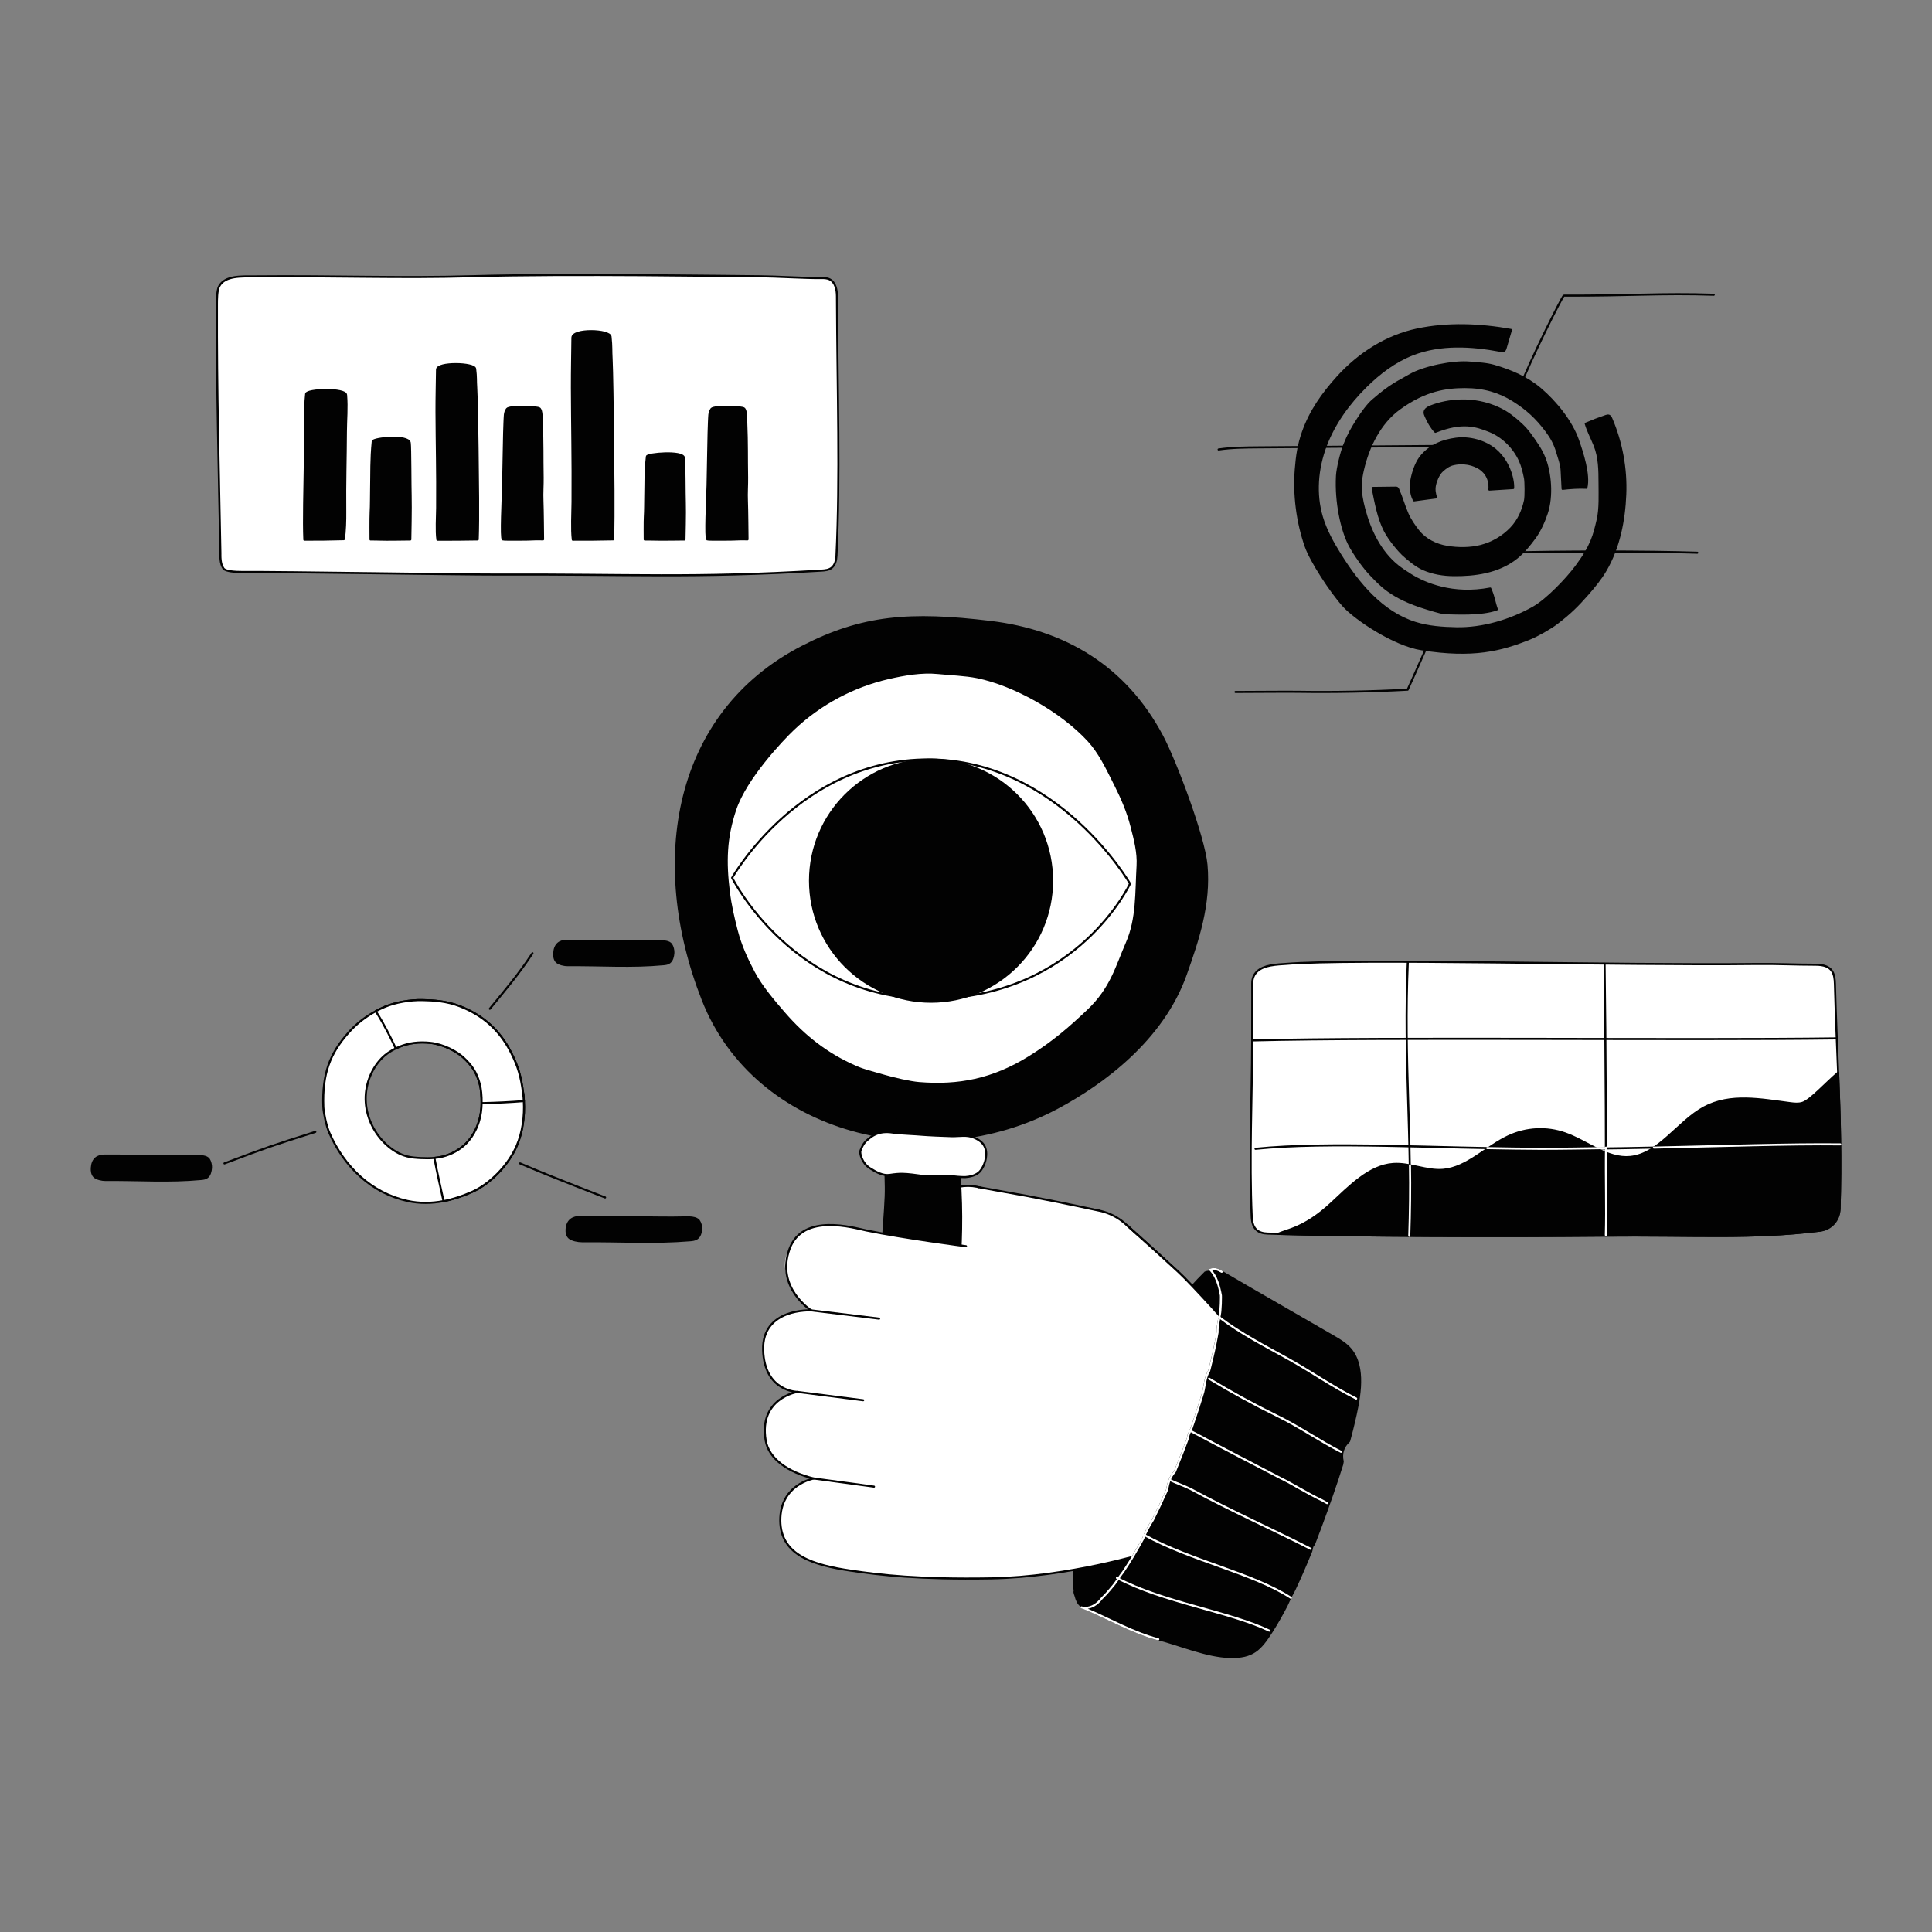 <!--?xml version="1.0" encoding="UTF-8"?--><svg id="Layer_1" xmlns="http://www.w3.org/2000/svg" viewBox="0 0 1600 1600"><rect x="0" y="0" width="1600" height="1600" fill="#808080" stroke="none"/><defs><style>.cls-1,.cls-2{fill:#020202;}.cls-3,.cls-4{fill:#fff;}.cls-5{stroke-miterlimit:10;}.cls-5,.cls-4,.cls-2,.cls-6{stroke:#020202;}.cls-5,.cls-4,.cls-2,.cls-6,.cls-7{stroke-width:1.70px;}.cls-5,.cls-6,.cls-7{fill:none;}.cls-4,.cls-2,.cls-6,.cls-7{stroke-linecap:round;stroke-linejoin:round;}.cls-7{stroke:#fff;}</style></defs><path class="cls-1" d="m896.26,1331.28c.48.19.98.32,1.5.39.52.08,1.05.1,1.6.11,5.04,1.05,8.93-2.36,11.55-5.89.37-.36.74-.71,1.11-1.09,2.29-2.07,4.69-4.58,7.19-7.49.42-.49.84-.98,1.26-1.49,2.59-4.75,7.36-9.87,10.54-14.24.23-.34.46-.68.68-1.02,4.8-7.19,9.77-15.46,14.82-24.63.21-.38.42-.76.62-1.14,2.47-5.2,5.08-10.34,8.16-15.62.21-.42.42-.84.63-1.26,3.56-7.17,7.12-14.72,10.64-22.6.2-.44.38-.88.55-1.34,1.29-5.49,2.61-10.21,6.41-14.92.22-.45.42-.91.61-1.37,1.91-4.64,3.81-9.37,5.67-14.18,1.1-2.84,2.18-5.67,3.23-8.49.26-.7.52-1.41.78-2.11,1.67-4.25,1.71-8.55,4.48-12.51.24-.69.48-1.37.71-2.06,2.83-8.23,5.41-16.27,7.74-24.05.22-.74.44-1.48.64-2.23.46-6.71,1.37-12.72,4.78-17.18.18-.69.36-1.39.53-2.07,2.27-8.95,4.13-17.4,5.57-25.23.12-.68.25-1.35.36-2.02,2.05-6.53,1.25-13.41,2.69-20.21.04-.55.09-1.1.12-1.64.23-3.24.33-6.27.31-9.07,0-.58-.01-1.14-.03-1.7-2.51-7-2.84-19.04-10.66-20.61-.54.04-1.11.12-1.69.25-.55.13-1.11.3-1.69.51-65.37,64.24-93.2,159-108.68,247.03-.05.67-.09,1.33-.13,1.98-.3,5.21-.27,9.84.11,13.8.05.5.1.98.16,1.45-.55,2.05.73,3.78.97,5.17.21.77.43,1.5.68,2.18,1.25,3.41,3.06,5.66,5.47,6.59Z"></path><g id="Artwork_2966"><circle id="C" class="cls-4" cx="801.62" cy="1018.57" r="36.51"></circle><path class="cls-4" d="m824.38,1047.13c-29.97,26.14-68.4,56.34-91.23,34.78-18.51-17.48,15.45-59.48,43.91-90.36"></path><circle id="C-2" class="cls-4" cx="900.69" cy="1048.62" r="47"></circle><path class="cls-3" d="m789.97,1053.18c6.72-17.88,19.17-64.65,21.03-69.9,11.65,2.19,33,5.91,39.61,7.16,30.49,5.78,59.86,12.21,59.86,12.21l-27.33,89.56s-45.94-26.31-80.65-35.93c-1.25-.35-11.25-2.75-12.53-3.11Z"></path><path class="cls-4" d="m883.14,1092.21s-45.94-26.31-80.65-35.93c-1.25-.35-11.25-2.75-12.53-3.11"></path><path class="cls-4" d="m811,983.28c11.65,2.19,33,5.91,39.61,7.16,30.49,5.78,59.86,12.21,59.86,12.21"></path><g id="magnifying_glass_loop_lupa_xoshoracuyc"><path class="cls-2" d="m962.41,609.54c11.05,20.8,34.69,83.66,36.74,106.62,2.93,32.83-7.05,62.37-17.2,90.96-19.08,53.75-68.59,90.31-106.75,110.58-105.76,56.19-249.46,21.72-293.24-89.76-45.01-114.61-23.9-237.66,82.62-292.39,49.55-25.46,88.96-28.59,155.91-20.47,60.53,7.34,111.07,36.39,141.92,94.46Z"></path><path class="cls-2" d="m752.42,1283.43c-9.29.88-16.19-3.77-22.29-12.44-6.16-8.76-7.6-22.06-7.19-29.15.56-9.57,1.14-16.26,1.43-24.54.18-5.18.37-10.37.55-15.55.43-12.29,2.38-29.2,2.81-41.49.49-14.03-1.67-24.49-1.18-38.52.52-14.78,4.22-27.1,4.04-43.94-.16-14.54-.31-28.39.21-42.92.47-13.3,2.23-30.99,2.7-44.29.39-11.07-.51-17.75-.12-28.83.28-7.86.55-15.72.83-23.58.13-3.65.26-7.31.39-10.96,0-.14,0-.28.01-.42,0,0,60.6,2.14,60.66,2.14-.8-.03-1.25,36.2-.53,45.77,4.59,60.51-4.63,109.94-5,132.24-.33,19.78-1.96,40.48-4,73.2-.56,8.91,1.31,27.18,1.02,36.1-.47,14.4.87,28.31-3.22,42.39-.94,3.23-2.25,6.35-3.96,9.25-1.68,2.85-3.67,4.44-6.09,6.62-7.35,6.61-14.71,8.32-21.1,8.93Z"></path><path class="cls-7" d="m724.87,1203.38s9.27-.44,12.36-.42c6.82.07,18.3.72,29.64,1.41,8.76.53,19.42-.1,19.42-.1"></path><path class="cls-7" d="m724.1,1227.1s9.28.96,12.38,1.11c7.6.37,30.74-.44,37.86-.07,3.08.16,12.31.95,12.31.95"></path><path class="cls-4" d="m799.49,974.81c-1.09.07-5.3-.09-6.37-.25-6.02-.88-21.48-.29-26.6-.53-3.9-.19-7.41-.94-11.29-1.33-5.87-.59-9.36-1.1-18.29.29-5.83.91-11.45-2.38-16.46-5.49-6.61-4.09-8.72-12.41-7.88-14.65,2.45-6.62,4.85-8.12,7.4-10.23,8.38-6.96,17.27-4.93,20.74-4.5,5.73.71,17.62,1.14,22.86,1.64,3.54.34,17.93,1.02,24.57,1.17,6.25.15,12.38-1.37,18.34,1.16,5.27,2.24,10.64,5.75,10.18,14.6-.36,6.96-4,12.82-6.47,14.63-3.08,2.26-6.87,3.24-10.72,3.49Z"></path><path class="cls-4" d="m922.16,647.19c.56,1.11,1.12,2.22,1.68,3.33,5.55,11.06,10.18,21.92,13.26,33.96,2.73,10.66,5.64,21.59,4.99,32.58-1.29,21.9-.11,43.71-8.9,63.84-8.68,19.87-12.86,37.7-32.21,56.02-15.03,14.23-28.55,26.07-48.31,38.38-30.67,19.1-59.14,24.26-91.54,21.65-7.56-.61-21.01-3.78-28.34-5.9-11.49-3.33-16.99-4.44-24.61-7.81-23.29-10.29-41.81-24.61-58.99-44.46-8.42-9.72-18.63-21.71-24.83-33.37-6-11.29-10.97-22.18-14.21-34.62-2.75-10.56-5.19-21.21-6.53-32.04-3.06-24.82-2.66-44.9,5.37-68.58,8.74-25.78,38.57-57.29,47.95-66.22,11.14-10.6,23.73-19.65,37.31-26.86,13.06-6.94,27.02-12.18,41.44-15.5,13.17-3.03,27.61-5.57,41.13-4.22,9.92.99,22.73,1.47,32.47,3.44,30.72,6.23,69.78,28.15,92.14,52.51,8.97,9.77,14.76,21.99,20.75,33.85Z"></path></g><circle id="C-3" class="cls-4" cx="947.06" cy="1178.87" r="107.22"></circle><path class="cls-3" d="m976.29,1053.75c-23.28-21.5-42.99-39.03-42.99-39.03,0,0-22.09,17.59-31.82,20.84-8.61,2.88-41.53,3.66-41.53,3.66l-59.96-7.16s-51.48-6.7-82.71-13.1c-9.81-2.01-49.6-6.45-63.4,15.24-14.82,23.3,17.92,50.99,17.92,50.99,0,0-34.13,2.98-38.99,28.88-6.33,33.74,27.63,38.64,27.63,38.64,0,0-30.02,3.9-26.38,40.06,1.58,15.74,19.1,26.58,39.83,31.65,0,0-33.91,13.49-26.7,42.76,3.42,13.89,12.23,24.39,41.56,30.71,34.31,7.4,81.83,6.57,119.38,9.31,26.17,1.91,141.45-21.11,141.45-21.11,0,0-9.82-46.6,8.57-103.7,15.97-49.59,60.72-83.19,60.72-83.19,0,0-32.06-35.74-42.57-45.44Z"></path><path class="cls-4" d="m799.99,1032.07s-51.48-6.7-82.71-13.1c-9.81-2.01-52.31-14.9-63.4,15.24-11.84,32.17,17.92,50.99,17.92,50.99,0,0-40.93-2.19-39.8,33.02,1.09,34.31,28.45,34.5,28.45,34.5,0,0-32.17,4.99-26.38,40.06,2.57,15.61,19.1,26.58,39.83,31.65,0,0-27.94,4.79-27.7,34.93.23,29.02,28.26,36.88,58.21,41.35,24.67,3.68,56.51,7.42,116.28,6.42,64.28-1.07,128.9-21.04,128.9-21.04"></path><path class="cls-4" d="m1018.85,1099.19s-32.06-35.74-42.57-45.44c-23.28-21.5-42.99-39.03-42.99-39.03"></path><path class="cls-4" d="m1018.85,1099.19s-32.06-35.74-42.57-45.44c-23.28-21.5-42.99-39.03-42.99-39.03"></path><line class="cls-4" x1="728.06" y1="1092.03" x2="671.79" y2="1085.2"></line><line class="cls-4" x1="714.85" y1="1159.63" x2="660.43" y2="1152.71"></line><line class="cls-4" x1="723.83" y1="1231.17" x2="673.88" y2="1224.41"></line></g><path class="cls-2" d="m1120.76,1120.42c10.09,15.86,4.39,40.83.45,57.72-.98,4.22-2.11,8.66-3.37,13.32-.18.67-.36,1.34-.55,2.01-5.04,4.58-6.81,10.43-5.29,16.87-.09.83-.26,1.61-.42,2.41-4.95,15.8-11.08,33.45-18.25,52.72-1.53,4.1-3.05,8.1-4.57,11.99-.24.55-.46,1.1-.69,1.64-1.96,1.39-1.52,5.02-2.6,6.52-.21.54-.42,1.07-.62,1.61-4.2,10.3-8.35,19.79-12.44,28.44-.23.48-.46.96-.69,1.43-2.44,4.32-4.21,7.92-6.05,12.21-.22.43-.44.86-.65,1.28-3.77,7.21-7.45,13.66-11.03,19.34-.24.38-.48.75-.71,1.13-9.57,14.99-15.69,21.74-34.98,21.19-19.05-.55-40.58-9.92-59.06-14.7-20.38-5.27-40.29-16.72-59.72-24.99-.84-.36-1.54-.61-2.12-.81-1.15-.41-1.77-.62-1.77-.62.48.19.98.32,1.5.39.52.08,1.05.1,1.6.08,5.25-.08,10-3.05,13.77-7.99.37-.36.75-.72,1.13-1.1,1.83-1.82,3.72-3.9,5.67-6.22.39-.46.78-.94,1.17-1.42,3.86-4.25,6.05-8.53,9.83-13.35.42-.63.85-1.26,1.27-1.91,4.68-7.08,9.54-15.18,14.45-24.13.21-.38.41-.76.62-1.14,2.09-5.22,4.71-10.35,8.13-15.59.21-.42.42-.84.63-1.26,3.55-7.15,7.1-14.68,10.6-22.53.19-.44.39-.88.56-1.32.97-5.63,2.3-10.34,6.37-14.84.21-.45.4-.91.59-1.37,1.9-4.62,3.78-9.32,5.63-14.09,1.35-3.47,2.65-6.92,3.92-10.35.25-.69.51-1.37.75-2.06.37-4.04,2.53-6.17,3.64-10.17.23-.67.47-1.34.7-2.01,2.77-8.04,5.32-15.91,7.62-23.54.23-.76.46-1.52.68-2.28,1.36-5.46,1.41-11.91,4.91-17.68.21-.7.39-1.41.57-2.12,2.52-9.91,4.55-19.21,6.05-27.73.12-.67.23-1.34.36-2.04-.24-5.66,1.52-11.23,2.18-16.51.06-.56.11-1.11.16-1.66.31-3.87.46-7.45.43-10.71,0-.58-.01-1.14-.03-1.7-1.46-7.86-3.5-15.49-8.79-21.27,3.52-1.23,6.27-.16,9.45,1.7,30.72,18.05,61.73,35.65,92.54,53.55,5.16,2.99,10.42,6.08,14.26,10.65.81.96,1.54,1.97,2.21,3.02Z"></path><path class="cls-7" d="m959.24,1357.57c-20.38-5.27-40.29-16.72-59.72-24.99-.84-.36-1.54-.61-2.12-.81-1.15-.41-1.77-.62-1.77-.62.48.19.98.32,1.5.39.52.08,1.05.1,1.6.08,5.25-.08,10-3.05,13.77-7.99.37-.36.75-.72,1.13-1.1,1.83-1.82,3.72-3.9,5.67-6.22.39-.46.78-.94,1.17-1.42,3.86-4.25,6.05-8.53,9.83-13.35.42-.63.85-1.26,1.27-1.91,4.68-7.08,9.54-15.18,14.45-24.13.21-.38.41-.76.62-1.14,2.09-5.22,4.71-10.35,8.13-15.59.21-.42.42-.84.63-1.26,3.55-7.15,7.1-14.68,10.6-22.53.19-.44.39-.88.56-1.32.97-5.63,2.3-10.34,6.37-14.84.21-.45.4-.91.59-1.37,1.9-4.62,3.78-9.32,5.63-14.09,1.35-3.47,2.65-6.92,3.92-10.35.25-.69.51-1.37.75-2.06.37-4.04,2.53-6.17,3.64-10.17.23-.67.47-1.34.7-2.01,2.77-8.04,5.32-15.91,7.62-23.54.23-.76.46-1.52.68-2.28,1.36-5.46,1.41-11.91,4.91-17.68.21-.7.39-1.41.57-2.12,2.52-9.91,4.55-19.21,6.05-27.73.12-.67.23-1.34.36-2.04-.24-5.66,1.52-11.23,2.18-16.51.06-.56.11-1.11.16-1.66.31-3.87.46-7.45.43-10.71,0-.58-.01-1.14-.03-1.7-1.46-7.86-3.5-15.49-8.79-21.27,3.52-1.23,6.27-.16,9.45,1.7"></path><path class="cls-7" d="m1009.55,1090.77c17.91,13.62,37.99,23.86,57.59,34.76,18.98,10.55,36.56,22.98,55.99,32.7"></path><path class="cls-7" d="m1001.3,1141.73c18.43,11.19,37.37,21.54,56.75,31.01,18.2,8.89,34.46,20.4,52.51,29.57"></path><path class="cls-7" d="m986.19,1185.15c22.85,12.27,55.67,29.3,73.98,38.79,10.41,4.98,21.14,12.13,34.89,18.66.86.48,1.58.88,2.16,1.21,1.17.65,1.8,1,1.8,1"></path><path class="cls-7" d="m969.11,1225.79c5.73,2.72,12.16,4.92,17.3,7.54,32.75,17.8,70.47,34.65,99.01,49.32"></path><path class="cls-7" d="m1068.97,1323.17c-32.04-20.67-82.62-30.53-121.09-51.86-.49-.27-2.1-.31-2.58-.59"></path><path class="cls-7" d="m925,1306.73c38.23,20.37,92.63,27.73,126.13,43.68"></path><path class="cls-5" d="m935.82,731.84s-59.18-102.45-166.57-102.89c-107.39-.43-162.92,98.02-162.92,98.02,0,0,51.47,103.1,168.98,100.12,117.51-2.97,160.51-95.25,160.51-95.25Z"></path><circle class="cls-1" cx="771.05" cy="729.35" r="101.09"></circle><path class="cls-2" d="m1171.07,414.39c5.53-.79,12.6-1.65,18.13-2.44-.9-3.31-1.63-6.22-.85-10.09.43-2.11,1.37-4.74,2.06-6.17.99-2.03,2.29-4.27,3.97-5.79,2.87-2.6,5.66-4.63,9.45-5.48,3.21-.72,6.22-.86,8.66-.65,4.48.37,7.83,1.35,11.78,3.48,3.95,2.14,10.15,7.73,9.17,18.22,6.61-.51,13.1-.76,19.71-1.26.08-3.2-.42-6.4-1.22-9.5-2.2-8.52-6.8-16.51-13.53-22.17-8.62-7.26-21.54-10.71-32.7-9.19-11.17,1.51-20.5,5.26-28.01,13.66-4.31,4.83-6.81,11.73-8.3,18.03-1.49,6.3-1.54,13.74,1.67,19.36Z"></path><path class="cls-2" d="m1203.95,476.31c-8.73-.06-17.54-1.52-25.51-5.07-5.64-2.51-12.31-8.02-16.82-12.23-2.55-2.39-10.73-11.57-14.84-19.65-5.43-10.7-7.48-22.74-10.04-35.28,6.3-.08,12.59-.15,18.89-.23.54,0,1.12,0,1.55.32.36.26.55.68.73,1.08,3.05,6.88,4.78,13.61,7.83,20.5,2.15,4.85,5.65,9.92,8.96,14.07,5.75,7.2,14.58,11.53,23.67,13.03,9.09,1.5,19.16,1.54,28.08-.76,9.51-2.45,18.26-7.6,25.03-14.71,6.04-6.35,9.65-14.47,11.48-23.04.67-3.12.56-15.34-.02-18.23-1.01-5.02-2.16-10.05-4.27-14.71-4.9-10.81-14.24-20.05-25.25-24.46-11.01-4.42-22.62-8.16-44.69.68-3.55-3.77-6.03-8.26-8.1-13.01-.46-1.05-.92-2.16-.82-3.3.21-2.34,2.64-3.77,4.82-4.65,14.15-5.68,36.05-8.11,56.44,1.41,3.62,1.69,7.32,3.83,10.48,6.28,5.68,4.39,11.18,9.14,15.38,14.95,4.85,6.72,9.39,12.84,12.37,20.57,4.59,11.9,6.44,30.82,1.65,45.2-2.31,6.94-5.78,14.69-10.15,20.56-4.16,5.59-8.84,11.56-14.78,16.31-15.4,12.32-35.35,14.49-52.07,14.38Z"></path><path class="cls-2" d="m1234.14,487.4c3.38,7.72,3.11,10.54,5.51,17.24-12.93,4.79-36.23,3.24-38.87,3.33-5.73.18-9.35-1.03-19.3-4.04-30.26-9.16-38.96-20.59-45.96-27.62-5.91-5.93-14.8-18.51-18.48-26.03-5.92-12.07-10.96-34.19-9.81-56.11.34-6.57,3.6-19.55,6.03-25.67,3.61-9.1,6.24-13.51,11.49-21.76,2.9-4.56,7.91-11.57,12-15.1,15.63-13.51,20.97-15.17,30.72-20.89,11.63-6.83,36.28-11.72,49.7-10.47,6.84.64,13.66.81,20.25,2.72,13.78,3.99,27.3,9.78,38.22,19.08,12.66,10.79,25.71,26.79,31.19,42.5,3.65,10.45,9.56,28.63,6.93,39.38-6.48-.31-13.25.16-19.7.9-.27-5.15-.54-10.31-.8-15.46-.27-5.28-2.24-9.96-3.7-15.04-1.94-6.74-4.91-12.09-9.13-17.7-8-10.63-15.96-17.97-27.24-25.03-11.28-7.06-23.78-11.06-39.92-11.06-15.13,0-32.77,2.2-54.28,17.85-16.24,11.81-25.85,31.41-30.32,50.99-.83,3.65-1.49,7.35-1.68,11.08-.36,7.07.99,14.13,2.8,20.97,4.76,17.99,13.27,35.69,27.81,47.31,3.24,2.59,6.74,4.85,10.25,7.08,11.86,7.55,35.43,17.52,66.33,11.54Z"></path><path class="cls-2" d="m1269.98,503.06c11.22-6.35,27.57-23.56,35.28-33.89,13-17.41,14.94-26.21,17.87-38.77,2.12-9.09,1.54-21.19,1.53-30.53-.01-10.45-.16-21.18-4.02-30.89-2.37-5.95-5.64-11.92-7.41-18.08,5.45-2.36,11.01-4.49,16.65-6.38.85-.28,1.77-.56,2.61-.25.99.37,1.51,1.43,1.92,2.4,8.45,19.73,12.43,41.36,11.56,62.8-.88,21.79-5.31,44.13-16.35,62.94-4.17,7.1-9.45,13.49-14.88,19.69-8.26,9.43-14.32,15.49-25.53,24.07-5.45,4.18-16.12,10.19-22.5,12.76-23.65,9.52-46.76,15.49-89.45,8.75-23.04-3.64-54.95-25.25-64.6-35.97-10.81-12.02-26.98-36.99-31.25-49.1-7.03-19.94-9.97-42.84-8.29-63.91.89-11.18,2.18-20.23,5.9-30.81,6.14-17.48,16.34-31.86,28.77-45.59,17.49-19.32,40.33-34.03,65.83-39.4,25.5-5.38,52.04-4.22,77.69.35-1.47,5-2.94,9.99-4.41,14.99-.24.82-.53,1.71-1.24,2.18-.79.52-1.84.36-2.77.19-24.25-4.6-50.02-6.09-73.01,2.88-14.71,5.74-27.56,15.52-38.78,26.62-14.2,14.04-26.21,30.58-33.24,49.26-7.03,18.69-8.83,39.63-3.13,58.76,3.29,11.05,8.96,21.24,15.06,31.03,15.15,24.35,34.89,48.1,62.26,56.68,10.96,3.44,22.57,4.23,34.06,4.46,21.78.42,44.92-6.5,63.88-17.23Z"></path><path class="cls-6" d="m1023.17,573.07c12.84,0,41.7-.3,51.6-.15,30.34.46,60.69-.13,90.99-1.75,6.48-14.07,12.22-27.73,18.7-41.8.14-.3.26-.7,0-.92-.25-.22-.63.38-.3.38"></path><path class="cls-6" d="m1009.19,372.26c10.97-1.6,22.09-1.69,33.17-1.77,54.89-.42,109.78-.84,164.67-1.27"></path><path class="cls-6" d="m1258.33,321.8c8.34-22.49,35.73-76.97,36.75-76.97,54.67.2,80.45-2.18,124.18-.73"></path><path class="cls-6" d="m1244.17,457.73c47.11-1.34,119.42-1.37,161.44,0"></path><path class="cls-4" d="m629.04,228.79c13.67.07,38.36,1.67,50.66,1.48,2.54-.04,5.21-.05,7.47,1.12,4.7,2.43,5.93,8.63,5.95,13.92.38,81.28,2.74,148.58-.39,214.95-.17,3.62-1.1,7.54-3.88,9.86-2.37,1.98-5.68,2.26-8.76,2.44-106.75,6.43-157.24,2.82-269,3.26-25.74.1-179.98-2.41-210.46-2.14-5.8.05-13.79-.51-15.48-2.79-3.04-4.12-2.58-10.78-2.62-12.76-1.33-72.34-3.11-133.81-2.88-206.16.01-3.48-.02-11.34,1.79-14.78,4.88-9.26,18.92-8.2,29.39-8.3,66.72-.64,120.38,1.62,180.61-.15,77.66-2.28,219.21-.02,237.6.06Z"></path><path class="cls-2" d="m252.05,446.94c-.69-15.76.09-41.12.39-63.82.13-9.87-.18-35.12.31-40.95.44-5.34-.21-6.77.78-15.92.44-4,32.62-4.95,33.09.84.89,10.93-.12,20.66-.16,30.37-.1,22.77-.77,41.05-.53,66.63.06,6.2-.14,16.33-1.21,22.45-10.23.27-22.06.48-32.67.41Z"></path><path class="cls-2" d="m395.63,446.72c.69-18.84.18-47.97-.12-75.11-.13-11.8-.65-43.61-1.13-50.58-.44-6.39.05-8.2-.88-15.62-.61-4.87-31.5-5.66-31.58.69-.14,11.4-.47,23.24-.43,34.84.1,27.22.77,49.07.53,79.65-.06,7.41-.85,19.07.22,26.39,10.46,0,22.58,0,33.39-.24Z"></path><path class="cls-2" d="m507.76,446.67c.69-22.38.18-56.98-.12-89.21-.13-14.01-.65-51.8-1.13-60.08-.44-7.59.05-9.74-.88-18.56-.61-5.78-31.5-6.72-31.58.82-.14,13.54-.47,27.6-.43,41.38.1,32.33.77,58.28.53,94.6-.06,8.8-.85,22.65.22,31.34,10.46,0,22.58,0,33.39-.29Z"></path><path class="cls-2" d="m307.33,405.34c.3-13.63-.16-24.48,1.36-39.79.27-2.68,29.61-5.69,30.65,1.18.57,3.74.5,36.9.74,44.1.29,8.91-.27,35.95-.27,35.95,0,0-21.8.32-24.09.12-1.49-.13-8.86-.12-8.86-.12,0,0-.15-18.22.12-22.69.31-5.02.24-13.72.35-18.75Z"></path><path class="cls-2" d="m534.39,411.71c.3-11.55-.16-20.74,1.36-33.7.27-2.27,29.61-4.82,30.65,1,.57,3.17.5,31.25.74,37.34.29,7.55-.27,30.44-.27,30.44,0,0-21.8.27-24.09.1-1.49-.11-8.86-.1-8.86-.1,0,0-.15-15.43.12-19.21.31-4.25.24-11.62.35-15.88Z"></path><path class="cls-2" d="m449.39,395.06c-.3-17.02.1-26.62-.71-46.06-.16-3.75,0-8.57-1.64-10.56-1.58-1.93-25.31-2.35-27.16.22-2.26,3.14-1.76,6.47-2.08,10.86-.35,4.69-.92,43.41-1.15,52.4-.29,11.12-1.98,43.88-.24,44.81.74.4,23.36.22,25.66-.03,1.49-.16,7.68-.01,7.68-.01,0,0-.23-26.33-.51-31.9-.31-6.27.27-13.44.16-19.72Z"></path><path class="cls-2" d="m618.71,395.06c-.3-17.02.1-26.62-.71-46.06-.16-3.75,0-8.57-1.64-10.56-1.58-1.93-25.31-2.35-27.16.22-2.26,3.14-1.76,6.47-2.08,10.86-.35,4.69-.92,43.41-1.15,52.4-.29,11.12-1.98,43.88-.24,44.81.74.4,23.36.22,25.66-.03,1.49-.16,7.68-.01,7.68-.01,0,0-.23-26.33-.51-31.9-.31-6.27.27-13.44.16-19.72Z"></path><path class="cls-4" d="m1523.4,1001.78c-.29,8.86-6.98,16.25-15.78,17.34-57.23,7.09-102.85,3.46-180.71,4.18-86.27.79-201.41.42-268.56-1.46h-.02c-2.89-.08-5.7-.17-8.4-.25-7.43-.23-12.82-3.1-13.3-13.77-2.18-49.05.23-96.8.36-146.2.02-12.02.05-24.05.07-36.09,0-2.67,0-6.8-.01-11.05-.03-8.83,6.3-13.25,14.98-14.88,5.21-.98,9.81-1.07,12.11-1.27,56.31-4.83,277.16,1.36,389.94,0,18.56-.21,31.75.61,49.51.61,14.16,0,15.78,7.3,16.01,16.05.68,25.93,1.74,49.84,2.66,73.31,1.43,36.9,2.49,72.69,1.16,113.49Z"></path><path class="cls-6" d="m1165.91,796.47c-3.6,83.36,3.81,144.05,1.19,226.98"></path><path class="cls-6" d="m1328.83,798.18c.95,62.67,1.4,179.54,1.06,224.57"></path><path class="cls-6" d="m1036.98,861.62c112.39-2.86,359.21,0,484.13-1.68"></path><path class="cls-6" d="m1039.77,951.38c61.57-6.22,148.27-.4,235.28,0,91.71.42,183.82-4.37,248.95-3.67"></path><path class="cls-2" d="m1523.44,1000.66c-.3,9.58-7.6,17.46-17.11,18.61-56.62,6.88-102.15,3.31-179.42,4.02-86.27.79-201.41.42-268.56-1.46,3.75-1.53,7.63-2.7,11.23-4.01,11.97-4.39,22.42-11.63,32.29-20.74,15.76-14.55,31.94-31.72,51.89-33.14,13.91-1,27.6,6.06,41.51,4.85,19.69-1.71,35.53-19.24,53.9-27.79,14.86-6.9,31.67-7.76,46.97-2.38,18.21,6.4,35.05,21.37,53.98,19.51,23.55-2.3,39.46-29.32,60.96-40.96,21.96-11.88,47.39-6.69,71.4-3.6,3.44.44,6.96.84,10.29-.25,6.45-2.11,18.65-15.72,29.49-25.01,1.42,36.56,2.47,72.03,1.2,112.37Z"></path><path class="cls-7" d="m1369.67,950.39c57.86-1.24,111.84-3.13,154.33-2.67"></path><path class="cls-7" d="m1231.69,950.81c14.37.29,28.86.5,43.36.57,15.79.07,39.29-.39,54.97-.57"></path><path class="cls-7" d="m1167.67,965.02c.38,18.42.04,39.89-.57,58.44"></path><path class="cls-7" d="m1330.02,950.39c-.39,27.66.52,48.62-.14,72.37"></path><path class="cls-4" d="m433.83,911.87c-.1-2.09-.29-4.16-.54-6.18-.03-.22-.05-.43-.08-.65-1.78-13.37-3.97-21.62-10.09-33.63-9.32-18.28-23.23-30.67-42.28-38.09-11.22-4.37-21.95-4.9-30.87-5.09-10.17-.23-22.28,1.77-31.55,5.7-2.46,1.05-4.89,2.21-7.24,3.49-8.52,4.58-16.27,10.59-22.68,17.86-15.24,17.25-21.73,33.69-20.73,61.5.18,4.7,2.51,15.74,4.98,21.38,12.36,28.18,34.69,49.75,64.74,56.41,10.02,2.21,20.03,2.02,29.84.14,8.01-1.54,15.91-4.2,23.58-7.61,15.53-6.9,30.37-22.7,37.08-38.3,4.78-11.11,6.57-24.49,5.85-36.93Zm-34.96,1.7c-.03,2.5-.22,5.07-.57,7.57-2.05,14-8.94,23.06-14.09,27.53-5.81,5.04-13.01,8.45-20.59,9.77-1.29.22-2.58.38-3.87.49-3.69.34-7.42.27-11.12.12-3.84-.16-7.72-.45-11.44-1.39-6.37-1.63-12.14-5.18-17.02-9.59-9.9-8.95-16.34-21.73-17.24-35.04-.9-13.31,3.87-26.99,13.13-36.59,3.23-3.35,7.39-6.11,11.68-8.18,1.01-.5,2.01-.95,3.03-1.36,7.93-3.23,16.05-4.22,25.58-3.26,10.57,1.07,21.84,6.9,27.68,12.39,6.3,5.92,10.66,11.49,13.42,22.25.49,1.87.92,4.65,1.2,7.88.18,2.3.27,4.82.22,7.42Z"></path><path class="cls-4" d="m427.97,948.8c-6.71,15.61-21.56,31.4-37.08,38.3-7.67,3.41-15.57,6.07-23.58,7.61-2.58-11.9-5.38-23.82-7.57-35.79,1.29-.11,2.58-.27,3.87-.49,7.58-1.32,14.78-4.73,20.59-9.77,5.15-4.47,12.03-13.53,14.09-27.53.35-2.5.54-5.07.57-7.57.05-2.59-.04-5.12-.22-7.42,11.5-.81,23.09-.65,34.64-.46.26,2.02.45,4.09.54,6.18.72,12.44-1.07,25.82-5.85,36.93Z"></path><path class="cls-6" d="m440.97,789.45c-11.95,18.2-23.17,31.08-35.31,45.97"></path><path class="cls-6" d="m430.68,963.46c27.47,11.84,70.45,28.21,70.45,28.21"></path><path class="cls-6" d="m261.15,937.37c-36.89,11.69-39.05,12.43-75.26,26.09"></path><path class="cls-2" d="m469.24,1017.85c-.21,2.57.24,5.4,2.13,7.15,2.21,2.05,7.59,2.98,10.6,2.95,32.34-.23,59.09,1.69,89.52-.82,1.97-.16,4.02-.38,5.65-1.49,2.48-1.67,3.33-4.91,3.56-7.89.17-2.13-.7-5.21-2-6.91-2.08-2.69-7.56-2.75-10.96-2.66-15.57.38-23.45-.03-41.96-.09-15.13-.04-29.81-.56-44.88-.37-6.53.09-11.08,2.82-11.66,10.13Z"></path><path class="cls-2" d="m458.96,789.24c-.18,2.57.21,5.4,1.89,7.15,1.95,2.05,6.72,2.98,9.38,2.95,28.64-.23,52.33,1.69,79.27-.82,1.74-.16,3.56-.38,5.01-1.49,2.19-1.67,2.95-4.91,3.16-7.89.15-2.13-.62-5.21-1.77-6.91-1.84-2.69-6.69-2.75-9.7-2.66-13.78.38-20.77-.03-37.16-.09-13.39-.04-26.39-.56-39.74-.37-5.78.09-9.81,2.82-10.33,10.13Z"></path><path class="cls-2" d="m76.03,967.11c-.18,2.57.21,5.4,1.89,7.15,1.95,2.05,6.72,2.98,9.38,2.95,28.64-.23,52.33,1.69,79.27-.82,1.74-.16,3.56-.38,5.01-1.49,2.19-1.67,2.95-4.91,3.16-7.89.15-2.13-.62-5.21-1.77-6.91-1.84-2.69-6.69-2.75-9.7-2.66-13.78.38-20.77-.03-37.16-.09-13.39-.04-26.39-.56-39.74-.37-5.78.09-9.81,2.82-10.33,10.13Z"></path><path class="cls-4" d="m398.86,913.57c.14-6.25-.58-12.07-1.41-15.29-2.76-10.76-7.12-16.33-13.42-22.25-5.84-5.49-17.11-11.31-27.68-12.39-9.52-.96-17.64.03-25.58,3.26-1.02.41-2.02.86-3.03,1.36-2.24-4.89-4.63-9.71-7.13-14.48-2.77-5.26-5.64-10.51-8.88-15.48-.19-.29-.38-.58-.57-.87,2.35-1.28,4.78-2.44,7.24-3.49,9.28-3.94,21.38-5.94,31.55-5.7,8.92.19,19.65.72,30.87,5.09,19.06,7.42,32.97,19.8,42.28,38.09,6.13,12.01,8.31,20.27,10.09,33.63.3,2.23.52,4.51.62,6.83-11.64.92-23.29,1.48-34.96,1.7Z"></path></svg>